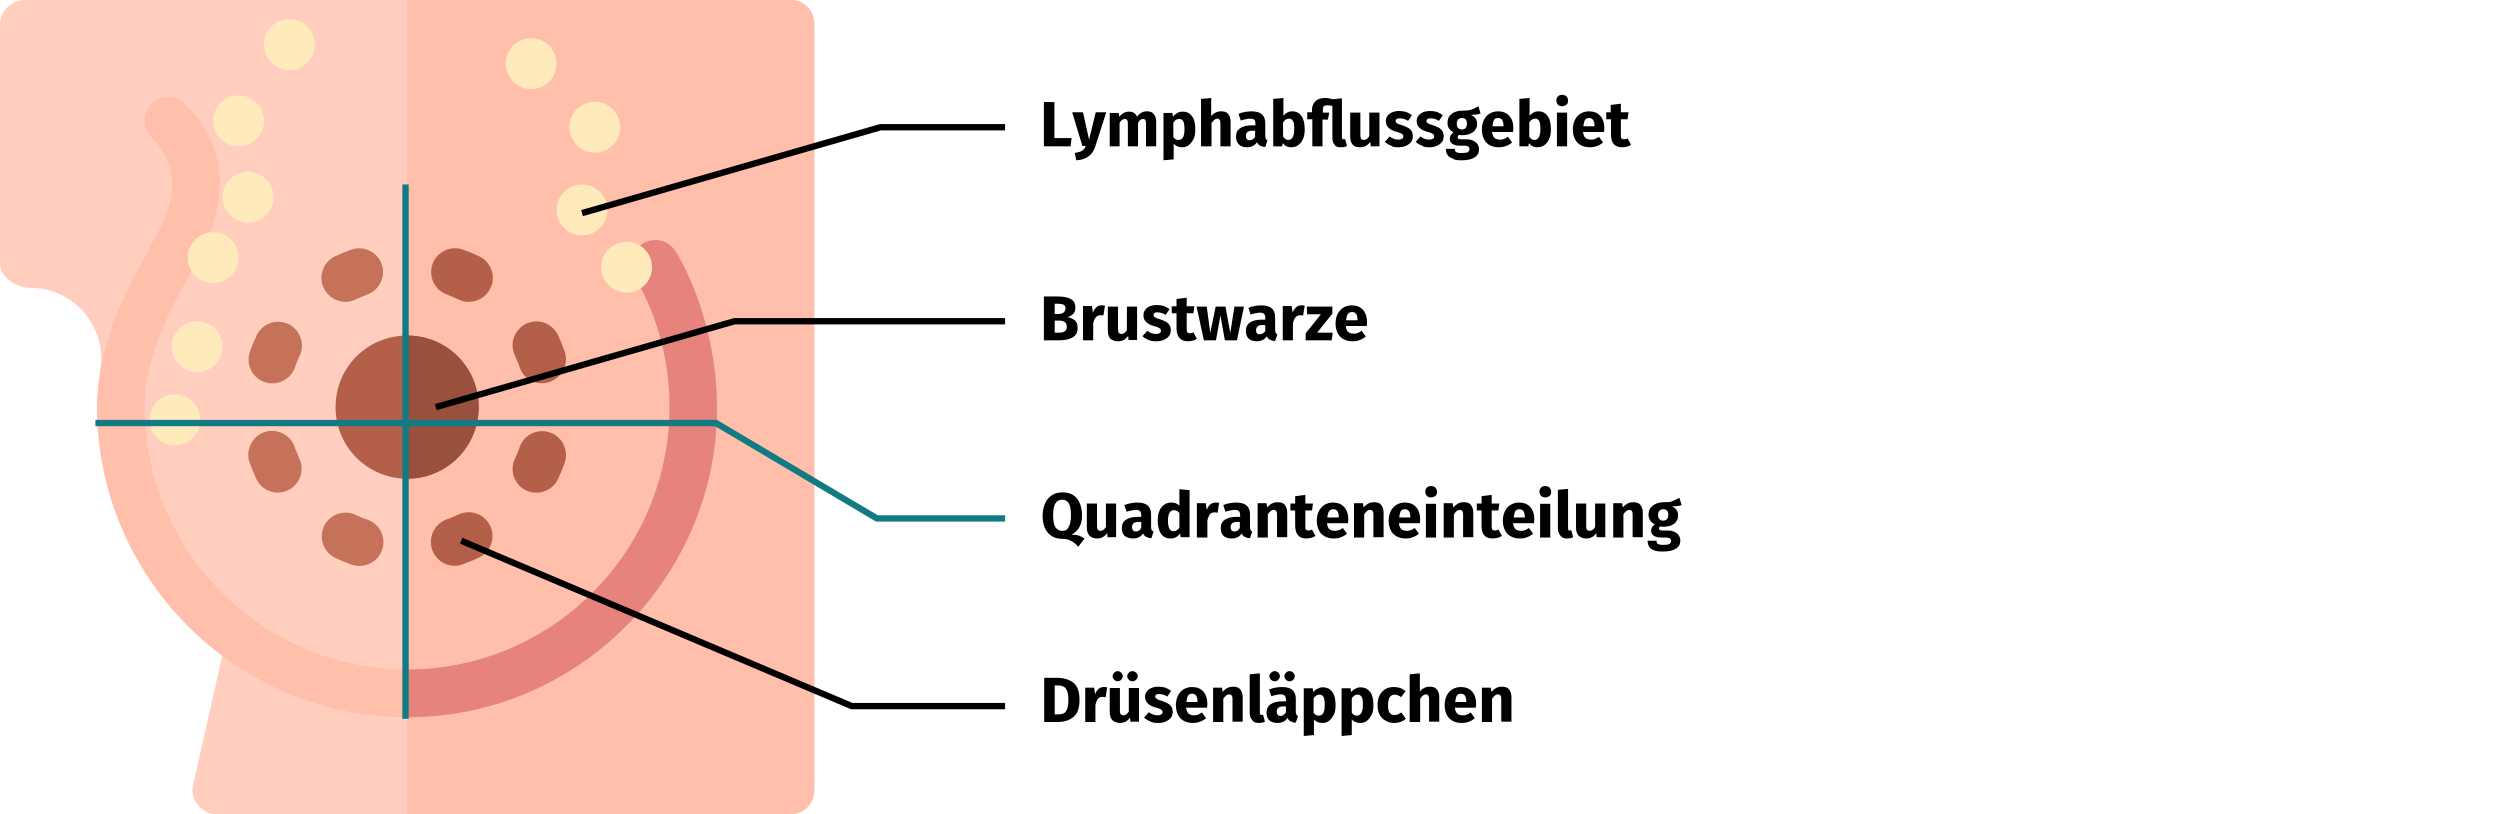 <?xml version="1.0" encoding="UTF-8"?>
<svg xmlns="http://www.w3.org/2000/svg" xmlns:xlink="http://www.w3.org/1999/xlink" width="786px" height="256px" viewBox="0 0 786 256" version="1.1">
  <title>brustkrebs-definition</title>
  <g id="Page-1" stroke="none" stroke-width="1" fill="none" fill-rule="evenodd">
    <g id="Illustrationen_Gürtelrose" transform="translate(-123, -27281)">
      <g id="brustkrebs-definition" transform="translate(123, 27281)">
        <rect id="Rectangle" fill="#FFFFFF" fill-rule="nonzero" x="0" y="0" width="786" height="256"></rect>
        <g id="Group-2">
          <g id="plastic-surgery-2" fill-rule="nonzero">
            <path d="M256,7.5 L256,248.5 C256,252.7 252.7,256 248.5,256 L68,256 C63.5,256 59.6,251.4 60.7,246.9 L69.9,206 L31.5,116.9 C32.7,110.3 30.9,103.6 26.5,98.3 C22.2,93.4 16.2,90.5 9.4,90.5 C5.3,90.5 0,87.2 0,83 L0,7.5 C0,3.3 3.8,0 8,0 L248.5,0 C252.7,0 256,3.3 256,7.5 Z" id="Path" fill="#FFCEBF"></path>
            <path d="M256,7.5 L256,248.5 C256,252.7 252.7,256 248.5,256 L128,256 L128,0 L248.5,0 C252.7,0 256,3.3 256,7.5 Z" id="Path_1_" fill="#FFBFAB"></path>
            <circle id="Oval-Copy-66" fill="#FFEABB" cx="187" cy="40" r="8"></circle>
            <circle id="Oval-Copy-70" fill="#FFEABB" cx="167" cy="20" r="8"></circle>
            <circle id="Oval-Copy-72" fill="#FFEABB" cx="91" cy="14" r="8"></circle>
            <circle id="Oval-Copy-67" fill="#FFEABB" cx="183" cy="66" r="8"></circle>
            <path d="M108.6,94.9 C105.8,94.9 103.1,93.3 101.8,90.6 C100,86.9 101.6,82.4 105.3,80.6 C107,79.8 108.7,79.1 110.4,78.5 C114.3,77.1 118.6,79.2 120,83 C121.4,86.9 119.3,91.2 115.5,92.6 C111.9,93.9 111.1,94.9 108.6,94.9 Z" id="Path_2_" fill="#C6715A"></path>
            <path d="M147.4,94.9 C144.9,94.9 144.3,94 140.5,92.6 C136.6,91.2 134.6,86.9 136,83 C137.4,79.1 141.7,77.1 145.6,78.5 C147.3,79.1 149,79.8 150.7,80.6 C154.4,82.4 156,86.9 154.2,90.6 C152.9,93.3 150.2,94.9 147.4,94.9 Z" id="Path_3_" fill="#B35F49"></path>
            <path d="M163.4,115.5 C163,114.2 162.4,113 161.9,111.8 C160.1,108.1 161.7,103.6 165.4,101.8 C169.2,100 173.6,101.6 175.4,105.3 C176.2,107 176.9,108.7 177.5,110.4 C178.9,114.3 176.8,118.6 173,120 C169,121.5 164.7,119.4 163.4,115.5 Z" id="Path_4_" fill="#B35F49"></path>
            <path d="M165.4,154.2 C161.7,152.4 160.1,147.9 161.9,144.2 C162.5,143 163,141.8 163.4,140.5 C164.8,136.6 169.1,134.6 173,136 C176.9,137.4 178.9,141.7 177.5,145.6 C176.9,147.3 176.2,149 175.4,150.7 C173.6,154.4 169.1,155.9 165.4,154.2 Z" id="Path_5_" fill="#B35F49"></path>
            <path d="M135.9,172.9 C134.5,169 136.6,164.7 140.4,163.3 C141.7,162.9 142.9,162.3 144.1,161.8 C147.9,160 152.3,161.6 154.1,165.3 C155.9,169 154.3,173.5 150.6,175.3 C148.9,176.1 147.2,176.8 145.5,177.4 C141.6,178.9 137.3,176.8 135.9,172.9 Z" id="Path_6_" fill="#B35F49"></path>
            <path d="M110.5,177.5 C108.8,176.9 107.1,176.2 105.4,175.4 C101.7,173.6 100.1,169.1 101.9,165.4 C103.7,161.7 108.2,160.1 111.9,161.9 C113.1,162.5 114.3,163 115.6,163.4 C119.5,164.8 121.5,169.1 120.1,173 C118.7,176.8 114.4,178.9 110.5,177.5 Z" id="Path_7_" fill="#C6715A"></path>
            <path d="M80.6,150.6 C79.8,148.9 79.1,147.2 78.5,145.5 C77.1,141.6 79.2,137.3 83,135.9 C86.9,134.5 91.2,136.6 92.6,140.4 C93,141.7 93.6,142.9 94.1,144.1 C95.9,147.8 94.3,152.3 90.6,154.1 C86.9,155.9 82.4,154.4 80.6,150.6 Z" id="Path_8_" fill="#C6715A"></path>
            <path d="M83.1,120.1 C79.2,118.7 77.2,114.4 78.6,110.5 C79.2,108.8 79.9,107.1 80.7,105.4 C82.5,101.7 86.9,100.1 90.7,101.9 C94.4,103.7 96,108.2 94.2,111.9 C93.6,113.1 93.1,114.3 92.7,115.6 C91.3,119.4 87,121.5 83.1,120.1 Z" id="Path_9_" fill="#C6715A"></path>
            <path d="M128,105.5 C115.5,105.5 105.5,115.5 105.5,128 C105.5,140.4 115.5,150.5 128,150.5 C140.5,150.5 150.5,140.4 150.5,128 C150.5,115.5 140.5,105.5 128,105.5 Z" id="Path_10_" fill="#B35F49"></path>
            <path d="M225.2,135 C221.8,184.4 180.1,225.5 128,225.5 C74.3,225.5 30.5,181.7 30.5,128 C30.5,109.2 39,92.2 46.5,79.2 C47.5,75.3 62.3,57.9 47.7,43.2 C44.7,40.4 44.7,35.5 47.7,32.7 C50.5,29.7 55.3,29.7 58.2,32.7 C81.5,55.8 60.3,83.4 59.7,86.2 C53,98 45.5,112.8 45.5,128 C45.5,173.4 82.5,210.5 128,210.5 C171.1,210.5 206.6,177.3 210.2,135 C211.6,118.2 208.1,101.7 199.4,86.7 C197.5,83.1 198.6,78.6 202.3,76.5 C205.9,74.4 210.4,75.6 212.5,79.2 C212.5,79.2 212.5,79.4 212.7,79.4 C221.8,95.2 226.6,115.8 225.2,135 Z" id="Path_11_" fill="#FFBFAB"></path>
            <circle id="Oval-Copy-71" fill="#FFEABB" cx="75" cy="38" r="8"></circle>
            <circle id="Oval-Copy-73" fill="#FFEABB" cx="78" cy="62" r="8"></circle>
            <path d="M225.2,135 C221.8,184.4 180.1,225.5 128,225.5 L128,210.5 C171.1,210.5 206.6,177.3 210.2,135 C211.6,118.2 208.1,101.7 199.4,86.7 C197.5,83.1 198.6,78.6 202.3,76.5 C205.9,74.4 210.4,75.6 212.5,79.2 C212.5,79.2 212.5,79.4 212.7,79.4 C221.8,95.2 226.6,115.8 225.2,135 Z" id="Path_12_" fill="#E5837C"></path>
            <circle id="Oval-Copy-74" fill="#FFEABB" cx="62" cy="109" r="8"></circle>
            <circle id="Oval-Copy-69" fill="#FFEABB" cx="197" cy="84" r="8"></circle>
            <circle id="Oval-Copy-75" fill="#FFEABB" cx="67" cy="81" r="8"></circle>
            <circle id="Oval-Copy-76" fill="#FFEABB" cx="55" cy="132" r="8"></circle>
            <path d="M150.5,128 C150.5,140.4 140.5,150.5 128,150.5 L128,105.5 C140.5,105.5 150.5,115.5 150.5,128 Z" id="Path_13_" fill="#99503D"></path>
          </g>
          <polyline id="Path-2-Copy-3" stroke="#000000" stroke-width="2" points="183 67 276.8 40 316 40"></polyline>
          <polyline id="Path-2-Copy-4" stroke="#000000" stroke-width="2" points="137 128 230.9 101 316 101"></polyline>
          <polyline id="Path-2-Copy-5" stroke="#000000" stroke-width="2" points="145 170 267.8 222 316 222"></polyline>
          <polyline id="Path-2-Copy-7" stroke="#117A83" stroke-width="2" points="30 133 225.1 133 275.7 163 316 163"></polyline>
          <line x1="127.5" y1="226" x2="127.5" y2="58" id="Path-6" stroke="#117A83" stroke-width="2"></line>
          <path d="M336.6,46 L336.9,43.4 L331.5,43.4 L331.5,32.1 L328.2,32.1 L328.2,46 L336.6,46 Z M338.4,50.4 C340,50.3 341.3,49.9 342.3,49.1 C343.3,48.4 344,47.3 344.4,45.9 L344.4,45.9 L347.8,35.3 L344.5,35.3 L342.4,43.9 L340.5,35.3 L337.1,35.3 L340.3,45.9 L341.4,45.9 C341.1,46.6 340.7,47.1 340.2,47.4 C339.7,47.7 339,47.9 337.9,48.1 L337.9,48.1 L338.4,50.4 Z M352,46 L352,38.7 C352.2,38.2 352.5,37.9 352.8,37.7 C353.1,37.5 353.4,37.4 353.7,37.4 C354.3,37.4 354.6,37.9 354.6,38.8 L354.6,38.8 L354.6,46 L357.8,46 L357.8,38.7 C358,38.2 358.3,37.9 358.5,37.7 C358.8,37.5 359,37.4 359.4,37.4 C360,37.4 360.3,37.9 360.3,38.8 L360.3,38.8 L360.3,46 L363.5,46 L363.5,38.2 C363.5,37.2 363.2,36.4 362.7,35.8 C362.2,35.2 361.5,35 360.7,35 C360,35 359.4,35.1 358.9,35.4 C358.4,35.7 357.9,36.1 357.5,36.7 C357.3,36.2 357,35.8 356.5,35.5 C356.1,35.2 355.5,35.1 355,35.1 C354.4,35.1 353.8,35.2 353.3,35.5 C352.8,35.8 352.3,36.2 351.9,36.7 L351.9,36.7 L351.7,35.5 L348.9,35.5 L348.9,46 L352,46 Z M365.8,50.4 L369,50.1 L369,45.2 C369.7,45.9 370.5,46.3 371.6,46.3 C372.5,46.3 373.2,46.1 373.8,45.6 C374.4,45.1 374.9,44.4 375.3,43.6 C375.7,42.8 375.8,41.8 375.8,40.7 C375.8,38.9 375.5,37.5 374.8,36.6 C374.1,35.6 373.2,35.1 371.8,35.1 C371.2,35.1 370.7,35.2 370.2,35.5 C369.7,35.8 369.2,36.1 368.8,36.7 L368.8,36.7 L368.6,35.5 L365.8,35.5 L365.8,50.4 Z M370.5,44 C369.8,44 369.3,43.7 368.9,43.1 L368.9,43.1 L368.9,38.6 C369.1,38.2 369.4,37.9 369.7,37.7 C370,37.5 370.3,37.4 370.7,37.4 C371.3,37.4 371.7,37.6 372,38.1 C372.3,38.6 372.4,39.5 372.4,40.7 C372.4,42.9 371.8,44 370.5,44 Z M380.9,46 L380.9,38.7 C381.5,37.8 382.1,37.3 382.7,37.3 C383,37.3 383.3,37.4 383.4,37.6 C383.6,37.8 383.7,38.2 383.7,38.7 L383.7,38.7 L383.7,46 L386.9,46 L386.9,38.2 C386.9,37.2 386.6,36.4 386.1,35.8 C385.6,35.2 384.9,35 383.9,35 C383.3,35 382.7,35.1 382.2,35.4 C381.7,35.6 381.2,36 380.8,36.5 L380.8,36.5 L380.8,30.8 L377.6,31.1 L377.6,46 L380.9,46 Z M392,46.3 C393.4,46.3 394.5,45.8 395.2,44.7 C395.4,45.2 395.7,45.6 396.2,45.8 C396.6,46 397.1,46.2 397.8,46.2 L397.8,46.2 L398.5,44.1 C398.2,44 398.1,43.9 398,43.7 C397.9,43.5 397.8,43.2 397.8,42.8 L397.8,42.8 L397.8,38.7 C397.8,37.4 397.4,36.5 396.7,35.9 C396,35.3 394.9,35 393.4,35 C392.8,35 392.1,35.1 391.4,35.2 C390.7,35.3 390,35.5 389.4,35.8 L389.4,35.8 L390.1,37.9 C390.6,37.7 391.1,37.6 391.6,37.5 C392.1,37.4 392.5,37.3 392.9,37.3 C393.6,37.3 394,37.4 394.3,37.6 C394.6,37.8 394.7,38.3 394.7,38.9 L394.7,38.9 L394.7,39.4 L393.6,39.4 C392,39.4 390.8,39.7 389.9,40.3 C389,40.9 388.6,41.8 388.6,43 C388.6,44 388.9,44.8 389.5,45.4 C390.1,46 390.9,46.3 392,46.3 Z M392.9,44.1 C392.5,44.1 392.2,44 392,43.7 C391.8,43.4 391.7,43.1 391.7,42.7 C391.7,42.2 391.9,41.8 392.2,41.5 C392.6,41.2 393.1,41.1 393.8,41.1 L393.8,41.1 L394.6,41.1 L394.6,43 C394.2,43.7 393.6,44.1 392.9,44.1 Z M405.9,46.3 C406.8,46.3 407.5,46.1 408.2,45.6 C408.9,45.1 409.3,44.5 409.7,43.6 C410.1,42.7 410.2,41.8 410.2,40.7 C410.2,38.9 409.9,37.5 409.2,36.5 C408.5,35.5 407.5,35 406.3,35 C405.7,35 405.2,35.1 404.7,35.4 C404.2,35.7 403.8,36 403.5,36.4 L403.5,36.4 L403.5,30.8 L400.3,31.1 L400.3,46 L403.1,46 L403.3,45 C403.6,45.4 404,45.8 404.5,46 C404.8,46.2 405.4,46.3 405.9,46.3 Z M405,44 C404.7,44 404.4,43.9 404.1,43.7 C403.8,43.5 403.6,43.3 403.4,42.9 L403.4,42.9 L403.4,38.5 C403.9,37.7 404.5,37.3 405.2,37.3 C405.8,37.3 406.2,37.5 406.5,38 C406.8,38.5 406.9,39.4 406.9,40.6 C406.9,42.9 406.3,44 405,44 Z M421.5,46.3 C422.3,46.3 423,46.2 423.5,45.9 L423.5,45.9 L422.9,43.7 C422.7,43.8 422.6,43.8 422.4,43.8 C422.2,43.8 422.1,43.7 422,43.6 C421.9,43.5 421.9,43.3 421.9,43 L421.9,43 L421.9,30.9 L419,31.2 C418.2,31 417.4,30.8 416.7,30.8 C415.4,30.8 414.3,31.1 413.6,31.8 C412.9,32.5 412.5,33.3 412.5,34.4 L412.5,34.4 L412.5,35.3 L411,35.3 L411,37.5 L412.6,37.5 L412.6,46 L415.8,46 L415.8,37.6 L417.5,37.6 L417.9,35.4 L415.9,35.4 L415.9,34.5 C415.9,34 416,33.6 416.2,33.4 C416.4,33.2 416.8,33.1 417.3,33.1 C417.8,33.1 418.3,33.2 418.9,33.3 L418.9,33.3 L418.9,43.3 C418.9,44.3 419.1,45 419.6,45.5 C419.9,46.1 420.6,46.3 421.5,46.3 Z M427.6,46.3 C429,46.3 430,45.7 430.8,44.6 L430.8,44.6 L431,46 L433.7,46 L433.7,35.4 L430.5,35.4 L430.5,42.8 C430,43.6 429.4,44 428.8,44 C428.5,44 428.2,43.9 428,43.7 C427.8,43.5 427.7,43.1 427.7,42.6 L427.7,42.6 L427.7,35.4 L424.5,35.4 L424.5,43 C424.5,44.1 424.8,44.9 425.3,45.5 C425.8,46.1 426.6,46.3 427.6,46.3 Z M439.5,46.3 C440.4,46.3 441.2,46.2 441.9,45.9 C442.6,45.6 443.2,45.2 443.6,44.7 C444,44.2 444.2,43.6 444.2,42.8 C444.2,41.9 443.9,41.2 443.4,40.7 C442.9,40.2 442,39.8 440.9,39.4 C440.3,39.2 439.8,39.1 439.5,38.9 C439.2,38.8 439,38.6 438.9,38.5 C438.8,38.4 438.8,38.2 438.8,38 C438.8,37.7 438.9,37.6 439.1,37.4 C439.3,37.3 439.6,37.2 440.1,37.2 C441,37.2 441.9,37.5 442.7,38 L442.7,38 L443.9,36.2 C443.4,35.8 442.8,35.5 442.1,35.2 C441.4,35 440.7,34.9 440,34.9 C439.1,34.9 438.4,35 437.7,35.3 C437,35.6 436.5,36 436.2,36.5 C435.8,37 435.7,37.5 435.7,38.1 C435.7,38.9 436,39.6 436.5,40.1 C437,40.6 437.8,41.1 438.9,41.4 C439.6,41.6 440.1,41.7 440.4,41.9 C440.7,42 440.9,42.2 441,42.3 C441.1,42.4 441.2,42.6 441.2,42.9 C441.2,43.2 441.1,43.5 440.8,43.6 C440.5,43.8 440.2,43.9 439.7,43.9 C438.7,43.9 437.8,43.6 436.9,42.9 L436.9,42.9 L435.4,44.6 C435.9,45.1 436.6,45.5 437.4,45.8 C437.8,46.2 438.6,46.3 439.5,46.3 Z M449.2,46.3 C450.1,46.3 450.9,46.2 451.6,45.9 C452.3,45.6 452.9,45.2 453.3,44.7 C453.7,44.2 453.9,43.6 453.9,42.8 C453.9,41.9 453.6,41.2 453.1,40.7 C452.6,40.2 451.7,39.8 450.6,39.4 C450,39.2 449.5,39.1 449.2,38.9 C448.9,38.8 448.7,38.6 448.6,38.5 C448.5,38.4 448.5,38.2 448.5,38 C448.5,37.7 448.6,37.6 448.8,37.4 C449,37.3 449.3,37.2 449.8,37.2 C450.7,37.2 451.6,37.5 452.4,38 L452.4,38 L453.6,36.2 C453.1,35.8 452.5,35.5 451.8,35.2 C451.1,35 450.4,34.9 449.7,34.9 C448.8,34.9 448.1,35 447.4,35.3 C446.7,35.6 446.2,36 445.9,36.5 C445.5,37 445.4,37.5 445.4,38.1 C445.4,38.9 445.7,39.6 446.2,40.1 C446.7,40.6 447.5,41.1 448.6,41.4 C449.3,41.6 449.8,41.7 450.1,41.9 C450.4,42 450.6,42.2 450.7,42.3 C450.8,42.4 450.9,42.6 450.9,42.9 C450.9,43.2 450.8,43.5 450.5,43.6 C450.2,43.8 449.8,43.9 449.4,43.9 C448.4,43.9 447.5,43.6 446.6,42.9 L446.6,42.9 L445.1,44.6 C445.6,45.1 446.3,45.5 447.1,45.8 C447.5,46.2 448.3,46.3 449.2,46.3 Z M459.5,50.4 C461.3,50.4 462.7,50.1 463.6,49.5 C464.6,48.9 465,48 465,46.9 C465,46.3 464.8,45.8 464.5,45.3 C464.2,44.8 463.7,44.5 463.1,44.2 C462.5,43.9 461.8,43.8 461,43.8 L461,43.8 L459.4,43.8 C458.9,43.8 458.6,43.7 458.5,43.6 C458.3,43.5 458.3,43.3 458.3,43.1 C458.3,43 458.3,42.9 458.4,42.7 C458.5,42.6 458.5,42.5 458.7,42.4 C459.1,42.5 459.5,42.5 459.9,42.5 C460.8,42.5 461.6,42.3 462.3,42 C463,41.7 463.5,41.3 463.9,40.7 C464.3,40.2 464.4,39.5 464.4,38.9 C464.4,38.3 464.2,37.7 463.9,37.2 C463.6,36.8 463.1,36.4 462.4,36.1 C463.7,36.1 464.8,36 465.5,35.7 L465.5,35.7 L464.8,33.4 C464,33.9 463.3,34.2 462.5,34.5 C461.8,34.7 460.9,34.8 459.8,34.8 C458.4,34.8 457.3,35.1 456.4,35.8 C455.5,36.5 455.1,37.4 455.1,38.6 C455.1,39.3 455.2,39.9 455.6,40.4 C455.9,40.9 456.4,41.3 457,41.7 C456.6,41.9 456.3,42.2 456.1,42.6 C455.9,43 455.8,43.3 455.8,43.7 C455.8,44.3 456.1,44.8 456.6,45.2 C457.1,45.6 458,45.8 459,45.8 L459,45.8 L460.5,45.8 C461,45.8 461.4,45.9 461.6,46.1 C461.9,46.3 462,46.5 462,46.9 C462,47.3 461.8,47.6 461.5,47.8 C461.2,48 460.6,48.1 459.7,48.1 C459.1,48.1 458.6,48.1 458.3,48 C458,47.9 457.7,47.8 457.6,47.6 C457.5,47.4 457.4,47.2 457.4,46.8 L457.4,46.8 L454.6,46.8 C454.6,47.5 454.7,48.2 455.1,48.7 C455.4,49.2 455.9,49.6 456.7,49.8 C457.2,50.3 458.2,50.4 459.5,50.4 Z M459.6,40.7 C459.1,40.7 458.7,40.5 458.4,40.2 C458.1,39.9 458,39.4 458,38.9 C458,38.4 458.1,37.9 458.4,37.6 C458.7,37.3 459.1,37.1 459.6,37.1 C460.7,37.1 461.2,37.7 461.2,38.8 C461.2,39.4 461.1,39.9 460.8,40.2 C460.6,40.5 460.2,40.7 459.6,40.7 Z M471.3,46.3 C472.8,46.3 474.2,45.8 475.4,44.8 L475.4,44.8 L474.1,43 C473.6,43.3 473.2,43.6 472.8,43.7 C472.4,43.9 472,43.9 471.6,43.9 C470.9,43.9 470.3,43.7 469.9,43.4 C469.5,43 469.2,42.4 469.1,41.5 L469.1,41.5 L475.7,41.5 C475.7,41.2 475.8,40.8 475.8,40.4 C475.8,38.7 475.4,37.4 474.5,36.4 C473.6,35.4 472.4,35 470.9,35 C469.9,35 469,35.3 468.2,35.8 C467.4,36.3 466.9,37 466.5,37.8 C466.1,38.7 465.9,39.6 465.9,40.7 C465.9,42.4 466.4,43.8 467.3,44.8 C468.2,45.8 469.6,46.3 471.3,46.3 Z M472.7,39.7 L469.2,39.7 C469.3,38.8 469.5,38.1 469.7,37.7 C470,37.3 470.4,37.1 471,37.1 C472.1,37.1 472.7,37.9 472.7,39.5 L472.7,39.5 L472.7,39.7 Z M483.3,46.3 C484.2,46.3 484.9,46.1 485.6,45.6 C486.3,45.1 486.7,44.5 487.1,43.6 C487.5,42.7 487.6,41.8 487.6,40.7 C487.6,38.9 487.3,37.5 486.6,36.5 C485.9,35.5 484.9,35 483.7,35 C483.1,35 482.6,35.1 482.1,35.4 C481.6,35.7 481.2,36 480.9,36.4 L480.9,36.4 L480.9,30.8 L477.7,31.1 L477.7,46 L480.5,46 L480.7,45 C481,45.4 481.4,45.8 481.9,46 C482.2,46.2 482.7,46.3 483.3,46.3 Z M482.4,44 C482.1,44 481.8,43.9 481.5,43.7 C481.2,43.5 481,43.3 480.8,42.9 L480.8,42.9 L480.8,38.5 C481.3,37.7 481.9,37.3 482.6,37.3 C483.2,37.3 483.6,37.5 483.9,38 C484.2,38.5 484.3,39.4 484.3,40.6 C484.3,42.9 483.6,44 482.4,44 Z M491.1,33.4 C491.6,33.4 492.1,33.2 492.5,32.9 C492.9,32.6 493,32.1 493,31.6 C493,31.1 492.8,30.6 492.5,30.3 C492.1,30 491.7,29.8 491.1,29.8 C490.6,29.8 490.1,30 489.8,30.3 C489.5,30.6 489.3,31.1 489.3,31.6 C489.3,32.1 489.5,32.5 489.8,32.9 C490.1,33.2 490.5,33.4 491.1,33.4 Z M492.7,46 L492.7,35.4 L489.5,35.4 L489.5,46 L492.7,46 Z M499.9,46.3 C501.4,46.3 502.8,45.8 504,44.8 L504,44.8 L502.7,43 C502.2,43.3 501.8,43.6 501.4,43.7 C501,43.9 500.6,43.9 500.2,43.9 C499.5,43.9 498.9,43.7 498.5,43.4 C498.1,43.1 497.8,42.4 497.7,41.5 L497.7,41.5 L504.3,41.5 C504.3,41.2 504.4,40.8 504.4,40.4 C504.4,38.7 504,37.4 503.1,36.4 C502.2,35.4 501,35 499.5,35 C498.5,35 497.6,35.3 496.8,35.8 C496,36.3 495.5,37 495.1,37.8 C494.7,38.7 494.5,39.6 494.5,40.7 C494.5,42.4 495,43.8 495.9,44.8 C496.9,45.8 498.2,46.3 499.9,46.3 Z M501.3,39.7 L497.8,39.7 C497.9,38.8 498.1,38.1 498.3,37.7 C498.6,37.3 499,37.1 499.6,37.1 C500.7,37.1 501.3,37.9 501.3,39.5 L501.3,39.5 L501.3,39.7 Z M510,46.3 C510.5,46.3 511,46.2 511.5,46.1 C512,46 512.5,45.7 512.8,45.5 L512.8,45.5 L511.7,43.5 C511.3,43.7 510.9,43.8 510.6,43.8 C510.3,43.8 510,43.7 509.8,43.5 C509.6,43.3 509.6,42.9 509.6,42.4 L509.6,42.4 L509.6,37.5 L511.7,37.5 L512,35.3 L509.6,35.3 L509.6,32.6 L506.4,33 L506.4,35.3 L505,35.3 L505,37.5 L506.5,37.5 L506.5,42.4 C506.5,45 507.7,46.3 510,46.3 Z" id="Lymphabfussgebiet" fill="#000000" fill-rule="nonzero"></path>
          <path d="M332.5,227 C334.5,227 336.2,226.5 337.5,225.4 C338.8,224.4 339.4,222.5 339.4,220 C339.4,217.4 338.7,215.6 337.4,214.6 C336.1,213.6 334.3,213.1 332.2,213.1 L332.2,213.1 L328.3,213.1 L328.3,227 L332.5,227 Z M332.7,224.6 L331.6,224.6 L331.6,215.5 L332.6,215.5 C333.3,215.5 333.9,215.6 334.4,215.9 C334.9,216.1 335.3,216.6 335.5,217.3 C335.8,218 335.9,218.9 335.9,220.1 C335.9,221.8 335.6,223 335.1,223.7 C334.6,224.4 333.7,224.6 332.7,224.6 L332.7,224.6 Z M344.4,227 L344.4,221.7 C344.6,220.8 344.8,220.2 345.2,219.7 C345.5,219.3 346,219.1 346.6,219.1 C346.8,219.1 347.2,219.1 347.6,219.2 L347.6,219.2 L348.1,216.1 C347.8,216 347.4,216 347,216 C346.4,216 345.8,216.2 345.4,216.6 C344.9,217 344.5,217.6 344.3,218.3 L344.3,218.3 L344,216.2 L341.2,216.2 L341.2,227 L344.4,227 Z M351.4,214.2 C351.9,214.2 352.2,214 352.5,213.7 C352.8,213.4 353,213 353,212.6 C353,212.2 352.8,211.8 352.5,211.5 C352.2,211.2 351.8,211 351.4,211 C351,211 350.6,211.2 350.3,211.5 C350,211.8 349.8,212.2 349.8,212.6 C349.8,213 350,213.4 350.3,213.7 C350.6,214 350.9,214.2 351.4,214.2 Z M356,214.2 C356.5,214.2 356.9,214 357.2,213.7 C357.5,213.4 357.7,213 357.7,212.6 C357.7,212.2 357.5,211.8 357.2,211.5 C356.9,211.2 356.5,211 356,211 C355.6,211 355.2,211.2 354.9,211.5 C354.6,211.8 354.4,212.2 354.4,212.6 C354.4,213 354.6,213.4 354.9,213.7 C355.2,214 355.6,214.2 356,214.2 Z M352.1,227.3 C353.5,227.3 354.5,226.7 355.3,225.6 L355.3,225.6 L355.4,226.9 L358.1,226.9 L358.1,216.3 L354.9,216.3 L354.9,223.7 C354.4,224.5 353.8,224.9 353.2,224.9 C352.9,224.9 352.6,224.8 352.4,224.6 C352.2,224.4 352.1,224 352.1,223.5 L352.1,223.5 L352.1,216.3 L348.9,216.3 L348.9,223.9 C348.9,225 349.2,225.8 349.7,226.4 C350.4,227 351.2,227.3 352.1,227.3 Z M364,227.3 C364.9,227.3 365.7,227.2 366.4,226.9 C367.1,226.6 367.7,226.2 368.1,225.7 C368.5,225.2 368.7,224.5 368.7,223.8 C368.7,222.9 368.4,222.2 367.9,221.7 C367.4,221.2 366.5,220.8 365.4,220.4 C364.8,220.2 364.3,220.1 364,219.9 C363.7,219.7 363.5,219.6 363.4,219.5 C363.3,219.4 363.2,219.2 363.2,219 C363.2,218.7 363.3,218.5 363.5,218.4 C363.7,218.3 364,218.2 364.4,218.2 C365.3,218.2 366.2,218.5 367,219 L367,219 L368.2,217.2 C367.7,216.8 367.1,216.5 366.4,216.2 C365.7,216 365,215.9 364.3,215.9 C363.4,215.9 362.7,216 362,216.3 C361.3,216.6 360.8,217 360.5,217.5 C360.1,218 360,218.5 360,219.1 C360,219.9 360.3,220.6 360.8,221.1 C361.3,221.6 362.1,222.1 363.2,222.4 C363.9,222.6 364.4,222.7 364.7,222.9 C365,223 365.2,223.2 365.3,223.3 C365.4,223.4 365.5,223.6 365.5,223.9 C365.5,224.2 365.4,224.5 365.1,224.6 C364.8,224.8 364.5,224.9 364,224.9 C363,224.9 362.1,224.6 361.2,223.9 L361.2,223.9 L359.7,225.6 C360.2,226.1 360.9,226.5 361.6,226.8 C362.3,227.2 363.1,227.3 364,227.3 Z M375.1,227.3 C376.6,227.3 378,226.8 379.2,225.8 L379.2,225.8 L377.9,224 C377.4,224.3 377,224.6 376.6,224.7 C376.2,224.8 375.8,224.9 375.4,224.9 C374.7,224.9 374.1,224.7 373.7,224.4 C373.3,224 373,223.4 372.9,222.5 L372.9,222.5 L379.5,222.5 C379.5,222.2 379.6,221.8 379.6,221.4 C379.6,219.7 379.2,218.4 378.3,217.4 C377.4,216.4 376.2,216 374.7,216 C373.7,216 372.8,216.3 372,216.8 C371.2,217.3 370.7,218 370.3,218.8 C369.9,219.7 369.7,220.6 369.7,221.7 C369.7,223.4 370.2,224.8 371.1,225.8 C372.1,226.8 373.4,227.3 375.1,227.3 Z M376.5,220.7 L373,220.7 C373.1,219.8 373.3,219.1 373.5,218.7 C373.8,218.3 374.2,218.1 374.8,218.1 C375.9,218.1 376.5,218.9 376.5,220.5 L376.5,220.5 L376.5,220.7 Z M384.6,227 L384.6,219.7 C385.2,218.8 385.8,218.3 386.4,218.3 C386.7,218.3 387,218.4 387.2,218.6 C387.4,218.8 387.5,219.2 387.5,219.7 L387.5,219.7 L387.5,226.9 L390.7,226.9 L390.7,219.1 C390.7,218.1 390.4,217.3 389.9,216.7 C389.4,216.1 388.7,215.9 387.7,215.9 C387,215.9 386.5,216 385.9,216.3 C385.3,216.6 384.9,217 384.4,217.5 L384.4,217.5 L384.2,216.2 L381.4,216.2 L381.4,227 L384.6,227 Z M395.8,227.3 C396.5,227.3 397.1,227.2 397.7,226.9 L397.7,226.9 L397.1,224.7 C396.9,224.8 396.8,224.8 396.6,224.8 C396.2,224.8 396.1,224.6 396.1,224.1 L396.1,224.1 L396.1,211.7 L392.9,212 L392.9,224.1 C392.9,225.1 393.2,225.8 393.7,226.4 C394.1,227.1 394.9,227.3 395.8,227.3 Z M400.8,214.2 C401.3,214.2 401.6,214 401.9,213.7 C402.2,213.4 402.4,213 402.4,212.6 C402.4,212.2 402.2,211.8 401.9,211.5 C401.6,211.2 401.2,211 400.8,211 C400.3,211 400,211.2 399.6,211.5 C399.3,211.8 399.1,212.2 399.1,212.6 C399.1,213 399.3,213.4 399.6,213.7 C399.9,214 400.3,214.2 400.8,214.2 Z M405.4,214.2 C405.9,214.2 406.3,214 406.6,213.7 C406.9,213.4 407.1,213 407.1,212.6 C407.1,212.2 406.9,211.8 406.6,211.5 C406.3,211.2 405.9,211 405.4,211 C405,211 404.6,211.2 404.3,211.5 C404,211.8 403.8,212.2 403.8,212.6 C403.8,213 404,213.4 404.3,213.7 C404.6,214 404.9,214.2 405.4,214.2 Z M401.6,227.3 C403,227.3 404.1,226.8 404.8,225.7 C405,226.2 405.3,226.6 405.8,226.8 C406.2,227 406.7,227.2 407.4,227.2 L407.4,227.2 L408.1,225.1 C407.8,225 407.7,224.9 407.6,224.7 C407.5,224.5 407.4,224.2 407.4,223.8 L407.4,223.8 L407.4,219.7 C407.4,218.4 407,217.5 406.3,216.9 C405.6,216.3 404.5,216 403,216 C402.4,216 401.7,216.1 401,216.2 C400.3,216.3 399.6,216.5 399,216.8 L399,216.8 L399.7,218.9 C400.2,218.7 400.7,218.6 401.2,218.5 C401.7,218.4 402.1,218.3 402.5,218.3 C403.2,218.3 403.6,218.4 403.9,218.7 C404.2,219 404.3,219.4 404.3,220 L404.3,220 L404.3,220.5 L403.2,220.5 C401.6,220.5 400.4,220.8 399.5,221.4 C398.6,222 398.2,222.9 398.2,224.1 C398.2,225.1 398.5,225.9 399.1,226.5 C399.7,227 400.6,227.3 401.6,227.3 Z M402.6,225.1 C402.2,225.1 401.9,225 401.7,224.7 C401.5,224.5 401.4,224.1 401.4,223.7 C401.4,223.2 401.6,222.8 401.9,222.5 C402.3,222.2 402.8,222.1 403.5,222.1 L403.5,222.1 L404.3,222.1 L404.3,224 C403.8,224.7 403.3,225.1 402.6,225.1 Z M409.9,231.4 L413.1,231.1 L413.1,226.2 C413.8,226.9 414.6,227.3 415.7,227.3 C416.6,227.3 417.3,227.1 417.9,226.6 C418.5,226.1 419,225.4 419.4,224.6 C419.8,223.8 419.9,222.8 419.9,221.7 C419.9,219.9 419.6,218.5 418.9,217.6 C418.2,216.6 417.3,216.1 415.9,216.1 C415.3,216.1 414.8,216.2 414.3,216.5 C413.8,216.7 413.3,217.1 412.9,217.6 L412.9,217.6 L412.7,216.4 L409.9,216.4 L409.9,231.4 Z M414.6,225 C413.9,225 413.4,224.7 413,224.1 L413,224.1 L413,219.6 C413.2,219.2 413.5,218.9 413.8,218.7 C414.1,218.5 414.4,218.4 414.8,218.4 C415.4,218.4 415.8,218.6 416.1,219.1 C416.4,219.6 416.5,220.5 416.5,221.7 C416.5,223.9 415.9,225 414.6,225 Z M421.8,231.4 L425,231.1 L425,226.2 C425.7,226.9 426.5,227.3 427.6,227.3 C428.5,227.3 429.2,227.1 429.8,226.6 C430.4,226.1 430.9,225.4 431.3,224.6 C431.7,223.8 431.8,222.8 431.8,221.7 C431.8,219.9 431.5,218.5 430.8,217.6 C430.1,216.7 429.2,216.1 427.8,216.1 C427.2,216.1 426.7,216.2 426.2,216.5 C425.7,216.7 425.2,217.1 424.8,217.6 L424.8,217.6 L424.6,216.4 L421.8,216.4 L421.8,231.4 Z M426.6,225 C425.9,225 425.4,224.7 425,224.1 L425,224.1 L425,219.6 C425.2,219.2 425.5,218.9 425.8,218.7 C426.1,218.5 426.4,218.4 426.8,218.4 C427.4,218.4 427.8,218.6 428.1,219.1 C428.4,219.6 428.5,220.5 428.5,221.7 C428.5,223.9 427.8,225 426.6,225 Z M438.4,227.3 C439.7,227.3 440.9,226.9 442,226 L442,226 L440.6,224 C440.2,224.3 439.8,224.4 439.5,224.6 C439.2,224.7 438.9,224.8 438.5,224.8 C437.8,224.8 437.3,224.6 436.9,224.1 C436.5,223.6 436.4,222.8 436.4,221.7 C436.4,220.5 436.6,219.7 436.9,219.2 C437.3,218.7 437.8,218.4 438.5,218.4 C439.2,218.4 439.9,218.7 440.5,219.2 L440.5,219.2 L441.9,217.3 C441.4,216.9 440.8,216.5 440.2,216.3 C439.6,216.1 439,216 438.2,216 C437.2,216 436.2,216.2 435.5,216.7 C434.7,217.2 434.1,217.9 433.7,218.7 C433.3,219.5 433.1,220.6 433.1,221.7 C433.1,222.8 433.3,223.8 433.7,224.6 C434.1,225.4 434.7,226.1 435.5,226.5 C436.4,227.1 437.3,227.3 438.4,227.3 Z M446.5,227 L446.5,219.7 C447.1,218.8 447.7,218.3 448.3,218.3 C448.6,218.3 448.9,218.4 449,218.6 C449.1,218.8 449.3,219.2 449.3,219.7 L449.3,219.7 L449.3,226.9 L452.5,226.9 L452.5,219.1 C452.5,218.1 452.2,217.3 451.7,216.7 C451.2,216.1 450.5,215.9 449.5,215.9 C448.9,215.9 448.3,216 447.8,216.3 C447.3,216.5 446.8,216.9 446.4,217.4 L446.4,217.4 L446.4,211.7 L443.2,212 L443.2,227 L446.5,227 Z M459.6,227.3 C461.1,227.3 462.5,226.8 463.7,225.8 L463.7,225.8 L462.4,224 C461.9,224.3 461.5,224.6 461.1,224.7 C460.7,224.9 460.3,224.9 459.9,224.9 C459.2,224.9 458.6,224.7 458.2,224.4 C457.8,224 457.5,223.4 457.4,222.5 L457.4,222.5 L464,222.5 C464,222.2 464.1,221.8 464.1,221.4 C464.1,219.7 463.7,218.4 462.8,217.4 C461.9,216.4 460.7,216 459.2,216 C458.2,216 457.3,216.3 456.5,216.8 C455.7,217.3 455.2,218 454.8,218.8 C454.4,219.6 454.2,220.6 454.2,221.7 C454.2,223.4 454.7,224.8 455.6,225.8 C456.6,226.8 457.9,227.3 459.6,227.3 Z M461,220.7 L457.5,220.7 C457.6,219.8 457.8,219.1 458,218.7 C458.3,218.3 458.7,218.1 459.3,218.1 C460.4,218.1 461,218.9 461,220.5 L461,220.5 L461,220.7 Z M469.1,227 L469.1,219.7 C469.7,218.8 470.3,218.3 470.9,218.3 C471.2,218.3 471.5,218.4 471.7,218.6 C471.9,218.8 472,219.2 472,219.7 L472,219.7 L472,226.9 L475.2,226.9 L475.2,219.1 C475.2,218.1 474.9,217.3 474.4,216.7 C473.9,216.1 473.2,215.9 472.2,215.9 C471.5,215.9 471,216 470.4,216.3 C469.8,216.6 469.4,217 468.9,217.5 L468.9,217.5 L468.7,216.2 L465.9,216.2 L465.9,227 L469.1,227 Z" id="Drüsenläppchen" fill="#000000" fill-rule="nonzero"></path>
          <path d="M332.8,107 C334.7,107 336.2,106.7 337.2,106.1 C338.3,105.5 338.8,104.5 338.8,103 C338.8,102 338.5,101.2 337.9,100.7 C337.3,100.2 336.6,99.9 335.6,99.7 C336.3,99.5 336.9,99.2 337.4,98.7 C337.9,98.2 338.1,97.5 338.1,96.7 C338.1,95.4 337.6,94.5 336.6,94 C335.6,93.4 334.1,93.2 332.1,93.2 L332.1,93.2 L328.2,93.2 L328.2,107 L332.8,107 Z M332.8,98.7 L331.6,98.7 L331.6,95.5 L332.6,95.5 C333.4,95.5 334,95.6 334.4,95.8 C334.8,96 335,96.4 335,97 C334.9,98.1 334.2,98.7 332.8,98.7 L332.8,98.7 Z M332.8,104.6 L331.6,104.6 L331.6,100.8 L333,100.8 C334.6,100.8 335.4,101.4 335.4,102.7 C335.4,103.4 335.2,103.9 334.7,104.2 C334.3,104.5 333.6,104.6 332.8,104.6 L332.8,104.6 Z M343.7,107 L343.7,101.7 C343.9,100.8 344.1,100.2 344.5,99.8 C344.8,99.4 345.3,99.1 345.9,99.1 C346.1,99.1 346.5,99.1 346.9,99.2 L346.9,99.2 L347.4,96.1 C347.1,96 346.7,96 346.3,96 C345.7,96 345.1,96.2 344.7,96.6 C344.3,97 343.8,97.6 343.6,98.3 L343.6,98.3 L343.3,96.2 L340.5,96.2 L340.5,107 L343.7,107 Z M351.5,107.3 C352.9,107.3 353.9,106.7 354.7,105.6 L354.7,105.6 L354.8,106.9 L357.5,106.9 L357.5,96.4 L354.3,96.4 L354.3,103.8 C353.8,104.6 353.2,105 352.6,105 C352.3,105 352,104.9 351.8,104.7 C351.6,104.5 351.5,104.1 351.5,103.6 L351.5,103.6 L351.5,96.4 L348.3,96.4 L348.3,104 C348.3,105.1 348.6,105.9 349.1,106.5 C349.8,107 350.5,107.3 351.5,107.3 Z M363.4,107.3 C364.3,107.3 365.1,107.2 365.8,106.9 C366.5,106.6 367.1,106.2 367.5,105.7 C367.9,105.2 368.1,104.5 368.1,103.8 C368.1,102.9 367.8,102.2 367.3,101.7 C366.8,101.2 365.9,100.8 364.8,100.4 C364.2,100.2 363.7,100.1 363.4,99.9 C363.1,99.8 362.9,99.6 362.8,99.5 C362.7,99.4 362.7,99.2 362.7,99 C362.7,98.7 362.8,98.6 363,98.4 C363.2,98.2 363.5,98.2 363.9,98.2 C364.8,98.2 365.7,98.5 366.5,99 L366.5,99 L367.7,97.2 C367.2,96.8 366.6,96.5 365.9,96.2 C365.2,96 364.5,95.9 363.8,95.9 C362.9,95.9 362.2,96 361.5,96.3 C360.8,96.6 360.3,97 360,97.5 C359.6,98 359.5,98.5 359.5,99.2 C359.5,100 359.8,100.7 360.3,101.2 C360.8,101.7 361.6,102.2 362.7,102.5 C363.4,102.7 363.9,102.8 364.2,103 C364.5,103.1 364.7,103.3 364.8,103.4 C364.9,103.5 365,103.7 365,104 C365,104.3 364.9,104.6 364.6,104.7 C364.3,104.9 364,105 363.5,105 C362.5,105 361.6,104.7 360.7,104 L360.7,104 L359.2,105.7 C359.7,106.2 360.4,106.6 361.1,106.9 C361.8,107.2 362.5,107.3 363.4,107.3 Z M373.5,107.3 C374,107.3 374.5,107.2 375,107.1 C375.5,107 376,106.7 376.3,106.5 L376.3,106.5 L375.2,104.5 C374.8,104.7 374.4,104.8 374.1,104.8 C373.8,104.8 373.5,104.7 373.3,104.5 C373.1,104.3 373.1,103.9 373.1,103.4 L373.1,103.4 L373.1,98.5 L375.2,98.5 L375.5,96.3 L373.1,96.3 L373.1,93.6 L369.9,94 L369.9,96.3 L368.4,96.3 L368.4,98.5 L369.9,98.5 L369.9,103.4 C370,106 371.2,107.3 373.5,107.3 Z M382.3,107 L383.7,99.2 L385.1,107 L388.9,107 L391.1,96.4 L388.1,96.4 L386.8,104.7 L385.3,96.4 L382.2,96.4 L380.5,104.7 L379.4,96.4 L376.2,96.4 L378.5,107 L382.3,107 Z M395.1,107.3 C396.5,107.3 397.6,106.8 398.3,105.7 C398.5,106.2 398.8,106.6 399.3,106.8 C399.7,107 400.2,107.2 400.9,107.2 L400.9,107.2 L401.6,105.1 C401.3,105 401.2,104.9 401.1,104.7 C401,104.5 400.9,104.2 400.9,103.8 L400.9,103.8 L400.9,99.7 C400.9,98.4 400.5,97.5 399.8,96.9 C399.1,96.3 398,96 396.5,96 C395.9,96 395.2,96.1 394.5,96.2 C393.8,96.3 393.1,96.5 392.5,96.8 L392.5,96.8 L393.2,98.9 C393.7,98.7 394.2,98.6 394.7,98.5 C395.2,98.4 395.6,98.3 396,98.3 C396.7,98.3 397.1,98.4 397.4,98.7 C397.7,98.9 397.8,99.4 397.8,100 L397.8,100 L397.8,100.5 L396.7,100.5 C395.1,100.5 393.9,100.8 393,101.4 C392.1,102 391.7,102.9 391.7,104.1 C391.7,105.1 392,105.9 392.6,106.5 C393.2,107 394.1,107.3 395.1,107.3 Z M396.1,105.1 C395.7,105.1 395.4,105 395.2,104.8 C395,104.6 394.9,104.2 394.9,103.8 C394.9,103.3 395.1,102.9 395.4,102.6 C395.7,102.3 396.3,102.2 397,102.2 L397,102.2 L397.8,102.2 L397.8,104.1 C397.3,104.7 396.8,105.1 396.1,105.1 Z M406.5,107 L406.5,101.7 C406.7,100.8 406.9,100.2 407.3,99.8 C407.6,99.4 408.1,99.1 408.7,99.1 C408.9,99.1 409.3,99.1 409.7,99.2 L409.7,99.2 L410.2,96.1 C409.9,96 409.5,96 409.1,96 C408.5,96 407.9,96.2 407.5,96.6 C407.1,97 406.6,97.6 406.4,98.3 L406.4,98.3 L406.1,96.2 L403.3,96.2 L403.3,107 L406.5,107 Z M418.7,107 L419,104.6 L414.1,104.6 L418.9,98.6 L418.9,96.4 L410.9,96.4 L410.9,98.8 L415.3,98.8 L410.5,104.8 L410.5,107 L418.7,107 Z M425.3,107.3 C426.8,107.3 428.2,106.8 429.4,105.8 L429.4,105.8 L428.1,104 C427.6,104.3 427.2,104.6 426.8,104.7 C426.4,104.9 426,104.9 425.6,104.9 C424.9,104.9 424.3,104.7 423.9,104.4 C423.5,104.1 423.2,103.4 423.1,102.5 L423.1,102.5 L429.7,102.5 C429.7,102.2 429.8,101.8 429.8,101.4 C429.8,99.7 429.4,98.4 428.5,97.4 C427.6,96.4 426.4,96 424.9,96 C423.9,96 423,96.3 422.2,96.8 C421.5,97.3 420.9,98 420.5,98.8 C420.1,99.7 419.9,100.6 419.9,101.7 C419.9,103.4 420.4,104.8 421.3,105.8 C422.3,106.8 423.6,107.3 425.3,107.3 Z M426.7,100.7 L423.2,100.7 C423.3,99.8 423.5,99.1 423.8,98.7 C424.1,98.3 424.5,98.1 425.1,98.1 C426.2,98.1 426.8,98.9 426.8,100.5 L426.8,100.5 L426.8,100.7 L426.7,100.7 Z" id="Brustwarze" fill="#000000" fill-rule="nonzero"></path>
          <path d="M339,171.9 L341,169.3 C340.4,168.9 339.8,168.6 339.2,168.4 C338.6,168.2 337.8,168.1 336.9,168.1 C339.1,166.9 340.2,164.9 340.2,162.1 C340.2,159.8 339.6,158 338.6,156.7 C337.5,155.4 336,154.8 334,154.8 C332.7,154.8 331.6,155.1 330.7,155.7 C329.8,156.3 329.1,157.1 328.6,158.2 C328.1,159.3 327.8,160.6 327.8,162.1 C327.8,163.6 328,164.9 328.5,166 C329,167.1 329.7,167.9 330.6,168.5 C331.5,169.1 332.6,169.4 333.8,169.4 C335,169.4 336,169.6 336.8,170.1 C337.5,170.4 338.3,171.1 339,171.9 L339,171.9 Z M333.9,166.9 C333,166.9 332.3,166.5 331.8,165.7 C331.3,164.9 331.1,163.7 331.1,162 C331.1,160.3 331.3,159.1 331.8,158.3 C332.3,157.5 333,157.1 333.9,157.1 C334.8,157.1 335.6,157.5 336,158.2 C336.5,159 336.7,160.2 336.7,161.9 C336.7,163.6 336.5,164.9 336,165.6 C335.6,166.6 334.9,166.9 333.9,166.9 Z M344.9,169.3 C346.3,169.3 347.3,168.7 348.1,167.6 L348.1,167.6 L348.2,168.9 L350.9,168.9 L350.9,158.3 L347.7,158.3 L347.7,165.7 C347.2,166.5 346.6,166.9 346,166.9 C345.7,166.9 345.4,166.8 345.2,166.6 C345,166.4 344.9,166 344.9,165.5 L344.9,165.5 L344.9,158.3 L341.7,158.3 L341.7,165.9 C341.7,167 342,167.8 342.5,168.4 C343.2,169 343.9,169.3 344.9,169.3 Z M356.2,169.3 C357.6,169.3 358.7,168.8 359.4,167.7 C359.6,168.2 359.9,168.6 360.4,168.8 C360.8,169 361.3,169.2 362,169.2 L362,169.2 L362.7,167.1 C362.4,167 362.3,166.9 362.1,166.7 C362,166.5 361.9,166.2 361.9,165.8 L361.9,165.8 L361.9,161.7 C361.9,160.4 361.5,159.5 360.8,158.9 C360.1,158.3 359,158 357.5,158 C356.9,158 356.2,158.1 355.6,158.2 C354.9,158.3 354.2,158.5 353.5,158.8 L353.5,158.8 L354.2,160.9 C354.7,160.7 355.2,160.6 355.7,160.5 C356.2,160.4 356.6,160.3 357,160.3 C357.7,160.3 358.1,160.4 358.4,160.7 C358.7,160.9 358.8,161.4 358.8,162 L358.8,162 L358.8,162.5 L357.7,162.5 C356.1,162.5 354.9,162.8 354,163.4 C353.1,164 352.7,164.9 352.7,166.1 C352.7,167.1 353,167.9 353.6,168.5 C354.3,169 355.2,169.3 356.2,169.3 Z M357.1,167.1 C356.7,167.1 356.4,167 356.2,166.7 C356,166.5 355.9,166.1 355.9,165.7 C355.9,165.2 356.1,164.8 356.4,164.5 C356.8,164.2 357.3,164.1 358,164.1 L358,164.1 L358.8,164.1 L358.8,166 C358.4,166.7 357.9,167.1 357.1,167.1 Z M368,169.3 C369.3,169.3 370.3,168.8 371,167.7 L371,167.7 L371.2,168.9 L374,168.9 L374,154.1 L370.8,153.8 L370.8,159 C370.1,158.3 369.3,158 368.3,158 C367.4,158 366.7,158.2 366,158.7 C365.3,159.2 364.8,159.8 364.5,160.7 C364.1,161.6 364,162.5 364,163.6 C364,165.4 364.3,166.7 365,167.8 C365.7,168.8 366.7,169.3 368,169.3 Z M369,167 C368.4,167 368,166.8 367.7,166.3 C367.4,165.8 367.2,164.9 367.2,163.7 C367.2,162.6 367.4,161.7 367.7,161.2 C368,160.7 368.5,160.4 369.1,160.4 C369.4,160.4 369.7,160.5 370,160.6 C370.3,160.7 370.5,161 370.8,161.3 L370.8,161.3 L370.8,165.9 C370.3,166.6 369.7,167 369,167 Z M379.6,169 L379.6,163.7 C379.8,162.8 380,162.2 380.4,161.7 C380.7,161.3 381.2,161.1 381.8,161.1 C382,161.1 382.4,161.1 382.8,161.2 L382.8,161.2 L383.3,158.1 C383,158 382.6,158 382.2,158 C381.6,158 381,158.2 380.5,158.6 C380,159 379.7,159.6 379.4,160.3 L379.4,160.3 L379.1,158.2 L376.3,158.2 L376.3,169 L379.6,169 Z M387.2,169.3 C388.6,169.3 389.7,168.8 390.4,167.7 C390.6,168.2 390.9,168.6 391.4,168.8 C391.8,169 392.3,169.2 393,169.2 L393,169.2 L393.7,167.1 C393.4,167 393.3,166.9 393.2,166.7 C393.1,166.5 393,166.2 393,165.8 L393,165.8 L393,161.7 C393,160.4 392.6,159.5 391.9,158.9 C391.2,158.3 390.1,158 388.6,158 C388,158 387.3,158.1 386.6,158.2 C385.9,158.3 385.2,158.5 384.6,158.8 L384.6,158.8 L385.3,160.9 C385.8,160.7 386.3,160.6 386.8,160.5 C387.3,160.4 387.7,160.3 388.1,160.3 C388.8,160.3 389.2,160.4 389.5,160.7 C389.8,161 389.9,161.4 389.9,162 L389.9,162 L389.9,162.5 L388.8,162.5 C387.2,162.5 386,162.8 385.1,163.4 C384.2,164 383.8,164.9 383.8,166.1 C383.8,167.1 384.1,167.9 384.7,168.5 C385.3,169 386.1,169.3 387.2,169.3 Z M388.1,167.1 C387.7,167.1 387.4,167 387.2,166.7 C387,166.5 386.9,166.1 386.9,165.7 C386.9,165.2 387.1,164.8 387.4,164.5 C387.8,164.2 388.3,164.1 389,164.1 L389,164.1 L389.8,164.1 L389.8,166 C389.4,166.7 388.8,167.1 388.1,167.1 Z M398.6,169 L398.6,161.7 C399.2,160.8 399.8,160.3 400.4,160.3 C400.7,160.3 401,160.4 401.2,160.6 C401.4,160.8 401.5,161.2 401.5,161.7 L401.5,161.7 L401.5,168.9 L404.7,168.9 L404.7,161.1 C404.7,160.1 404.4,159.3 403.9,158.7 C403.4,158.1 402.7,157.9 401.7,157.9 C401,157.9 400.5,158 399.9,158.3 C399.3,158.6 398.9,159 398.4,159.5 L398.4,159.5 L398.2,158.2 L395.4,158.2 L395.4,169 L398.6,169 Z M410.7,169.3 C411.2,169.3 411.7,169.2 412.2,169.1 C412.7,169 413.2,168.7 413.6,168.5 L413.6,168.5 L412.5,166.5 C412.1,166.7 411.7,166.8 411.4,166.8 C411.1,166.8 410.8,166.7 410.6,166.5 C410.4,166.3 410.4,165.9 410.4,165.4 L410.4,165.4 L410.4,160.5 L412.5,160.5 L412.8,158.3 L410.4,158.3 L410.4,155.6 L407.2,156 L407.2,158.3 L405.7,158.3 L405.7,160.5 L407.2,160.5 L407.2,165.4 C407.3,168 408.4,169.3 410.7,169.3 Z M419.4,169.3 C420.9,169.3 422.3,168.8 423.5,167.8 L423.5,167.8 L422.2,166 C421.7,166.3 421.3,166.6 420.9,166.7 C420.5,166.8 420.1,166.9 419.7,166.9 C419,166.9 418.4,166.7 418,166.4 C417.6,166.1 417.3,165.4 417.2,164.5 L417.2,164.5 L423.8,164.5 C423.8,164.2 423.9,163.8 423.9,163.4 C423.9,161.7 423.5,160.4 422.6,159.4 C421.7,158.4 420.5,158 419,158 C418,158 417.1,158.3 416.3,158.8 C415.6,159.3 415,160 414.6,160.8 C414.2,161.6 414,162.6 414,163.7 C414,165.4 414.5,166.8 415.4,167.8 C416.4,168.8 417.7,169.3 419.4,169.3 Z M420.8,162.7 L417.3,162.7 C417.4,161.8 417.6,161.1 417.9,160.7 C418.2,160.3 418.6,160.1 419.2,160.1 C420.3,160.1 420.9,160.9 420.9,162.5 L420.9,162.5 L420.9,162.7 L420.8,162.7 Z M428.9,169 L428.9,161.7 C429.5,160.8 430.1,160.3 430.7,160.3 C431,160.3 431.3,160.4 431.5,160.6 C431.7,160.8 431.8,161.2 431.8,161.7 L431.8,161.7 L431.8,168.9 L435,168.9 L435,161.1 C435,160.1 434.7,159.3 434.2,158.7 C433.7,158.1 433,157.9 432,157.9 C431.3,157.9 430.8,158 430.2,158.3 C429.7,158.6 429.2,159 428.7,159.5 L428.7,159.5 L428.5,158.2 L425.7,158.2 L425.7,169 L428.9,169 Z M442,169.3 C443.5,169.3 444.9,168.8 446.1,167.8 L446.1,167.8 L444.8,166 C444.3,166.3 443.9,166.6 443.5,166.7 C443.1,166.8 442.7,166.9 442.3,166.9 C441.6,166.9 441,166.7 440.6,166.4 C440.2,166 439.9,165.4 439.8,164.5 L439.8,164.5 L446.4,164.5 C446.4,164.2 446.5,163.8 446.5,163.4 C446.5,161.7 446.1,160.4 445.2,159.4 C444.3,158.4 443.1,158 441.6,158 C440.6,158 439.7,158.3 438.9,158.8 C438.1,159.3 437.6,160 437.2,160.8 C436.8,161.7 436.6,162.6 436.6,163.7 C436.6,165.4 437.1,166.8 438,167.8 C439,168.8 440.3,169.3 442,169.3 Z M443.4,162.7 L439.9,162.7 C440,161.8 440.2,161.1 440.4,160.7 C440.7,160.3 441.1,160.1 441.7,160.1 C442.8,160.1 443.4,160.9 443.4,162.5 L443.4,162.5 L443.4,162.7 Z M449.9,156.4 C450.4,156.4 450.9,156.2 451.3,155.9 C451.7,155.6 451.8,155.1 451.8,154.6 C451.8,154.1 451.6,153.7 451.3,153.3 C450.9,153 450.5,152.8 449.9,152.8 C449.4,152.8 448.9,153 448.6,153.3 C448.3,153.6 448.1,154.1 448.1,154.6 C448.1,155.1 448.3,155.5 448.6,155.9 C448.9,156.2 449.3,156.4 449.9,156.4 Z M451.5,169 L451.5,158.4 L448.3,158.4 L448.3,169 L451.5,169 Z M457.1,169 L457.1,161.7 C457.7,160.8 458.3,160.3 458.9,160.3 C459.2,160.3 459.5,160.4 459.7,160.6 C459.9,160.8 460,161.2 460,161.7 L460,161.7 L460,168.9 L463.2,168.9 L463.2,161.1 C463.2,160.1 462.9,159.3 462.4,158.7 C461.9,158.1 461.2,157.9 460.2,157.9 C459.5,157.9 459,158 458.4,158.3 C457.9,158.6 457.4,159 456.9,159.5 L456.9,159.5 L456.7,158.2 L453.9,158.2 L453.9,169 L457.1,169 Z M469.3,169.3 C469.8,169.3 470.3,169.2 470.8,169.1 C471.3,169 471.8,168.7 472.2,168.5 L472.2,168.5 L471.1,166.5 C470.7,166.7 470.3,166.8 470,166.8 C469.7,166.8 469.4,166.7 469.2,166.5 C469,166.3 469,165.9 469,165.4 L469,165.4 L469,160.5 L471.1,160.5 L471.4,158.3 L469,158.3 L469,155.6 L465.8,156 L465.8,158.3 L464.3,158.3 L464.3,160.5 L465.8,160.5 L465.8,165.4 C465.8,168 466.9,169.3 469.3,169.3 Z M477.9,169.3 C479.4,169.3 480.8,168.8 482,167.8 L482,167.8 L480.7,166 C480.2,166.3 479.8,166.6 479.4,166.7 C479,166.9 478.6,166.9 478.2,166.9 C477.5,166.9 476.9,166.7 476.5,166.4 C476.1,166 475.8,165.4 475.7,164.5 L475.7,164.5 L482.3,164.5 C482.3,164.2 482.4,163.8 482.4,163.4 C482.4,161.7 482,160.4 481.1,159.4 C480.2,158.4 479,158 477.5,158 C476.5,158 475.6,158.3 474.8,158.8 C474,159.3 473.5,160 473.1,160.8 C472.7,161.7 472.5,162.6 472.5,163.7 C472.5,165.4 473,166.8 473.9,167.8 C474.9,168.8 476.2,169.3 477.9,169.3 Z M479.4,162.7 L475.9,162.7 C476,161.8 476.2,161.1 476.4,160.7 C476.7,160.3 477.1,160.1 477.7,160.1 C478.8,160.1 479.4,160.9 479.4,162.5 L479.4,162.5 L479.4,162.7 Z M485.8,156.4 C486.3,156.4 486.8,156.2 487.2,155.9 C487.6,155.6 487.7,155.1 487.7,154.6 C487.7,154.1 487.5,153.7 487.2,153.3 C486.8,153 486.4,152.8 485.8,152.8 C485.3,152.8 484.8,153 484.5,153.3 C484.2,153.6 484,154.1 484,154.6 C484,155.1 484.2,155.5 484.5,155.9 C484.8,156.2 485.3,156.4 485.8,156.4 Z M487.4,169 L487.4,158.4 L484.2,158.4 L484.2,169 L487.4,169 Z M492.7,169.3 C493.4,169.3 494,169.2 494.6,168.9 L494.6,168.9 L494,166.7 C493.8,166.8 493.7,166.8 493.5,166.8 C493.1,166.8 493,166.6 493,166.1 L493,166.1 L493,153.7 L489.8,154 L489.8,166.1 C489.8,167.1 490.1,167.8 490.6,168.4 C491.1,169.1 491.8,169.3 492.7,169.3 Z M498.7,169.3 C500.1,169.3 501.1,168.7 501.9,167.6 L501.9,167.6 L502,168.9 L504.7,168.9 L504.7,158.3 L501.5,158.3 L501.5,165.7 C501,166.5 500.4,166.9 499.8,166.9 C499.5,166.9 499.2,166.8 499,166.6 C498.8,166.4 498.7,166 498.7,165.5 L498.7,165.5 L498.7,158.3 L495.5,158.3 L495.5,165.9 C495.5,167 495.8,167.8 496.3,168.4 C497,169 497.7,169.3 498.7,169.3 Z M510.4,169 L510.4,161.7 C511,160.8 511.6,160.3 512.2,160.3 C512.5,160.3 512.8,160.4 513,160.6 C513.2,160.8 513.3,161.2 513.3,161.7 L513.3,161.7 L513.3,168.9 L516.5,168.9 L516.5,161.1 C516.5,160.1 516.2,159.3 515.7,158.7 C515.2,158.1 514.5,157.9 513.5,157.9 C512.8,157.9 512.3,158 511.7,158.3 C511.2,158.6 510.7,159 510.2,159.5 L510.2,159.5 L510,158.2 L507.2,158.2 L507.2,169 L510.4,169 Z M522.8,173.4 C524.6,173.4 526,173.1 526.9,172.5 C527.9,171.9 528.3,171 528.3,169.9 C528.3,169.3 528.1,168.8 527.8,168.3 C527.5,167.8 527,167.5 526.4,167.2 C525.8,166.9 525.1,166.8 524.3,166.8 L524.3,166.8 L522.7,166.8 C522.2,166.8 521.9,166.7 521.8,166.6 C521.6,166.5 521.6,166.3 521.6,166.1 C521.6,166 521.6,165.9 521.7,165.8 C521.8,165.7 521.8,165.6 522,165.5 C522.4,165.6 522.8,165.6 523.2,165.6 C524.1,165.6 524.9,165.4 525.6,165.1 C526.3,164.8 526.8,164.4 527.1,163.8 C527.5,163.3 527.6,162.6 527.6,162 C527.6,161.3 527.4,160.8 527.1,160.3 C526.8,159.8 526.3,159.5 525.6,159.2 C526.9,159.2 528,159.1 528.7,158.8 L528.7,158.8 L528,156.5 C527.2,157 526.4,157.3 525.7,157.6 C525,157.9 524.1,157.9 523,157.9 C521.6,157.9 520.5,158.3 519.6,159 C518.7,159.7 518.3,160.6 518.3,161.8 C518.3,162.5 518.5,163.1 518.8,163.6 C519.1,164.1 519.6,164.5 520.3,164.9 C519.9,165.1 519.6,165.4 519.4,165.8 C519.2,166.2 519.1,166.5 519.1,166.9 C519.1,167.5 519.4,168 519.9,168.4 C520.4,168.8 521.3,169 522.4,169 L522.4,169 L523.9,169 C524.4,169 524.8,169.1 525,169.3 C525.3,169.5 525.4,169.7 525.4,170.1 C525.4,170.5 525.2,170.8 524.9,171 C524.6,171.2 524,171.3 523.1,171.3 C522.5,171.3 522,171.3 521.7,171.2 C521.4,171.1 521.1,171 521,170.8 C520.9,170.6 520.8,170.4 520.8,170 L520.8,170 L518,170 C518,170.7 518.2,171.4 518.5,171.9 C518.8,172.4 519.3,172.8 520.1,173 C520.4,173.3 521.5,173.4 522.8,173.4 Z M522.9,163.7 C522.4,163.7 522,163.5 521.7,163.2 C521.4,162.9 521.3,162.4 521.3,161.9 C521.3,161.4 521.4,160.9 521.7,160.6 C522,160.3 522.4,160.1 522.9,160.1 C524,160.1 524.5,160.7 524.5,161.8 C524.5,162.4 524.4,162.9 524.1,163.2 C523.8,163.5 523.4,163.7 522.9,163.7 Z" id="Quadranteneinteilung" fill="#000000" fill-rule="nonzero"></path>
        </g>
      </g>
    </g>
  </g>
</svg>
